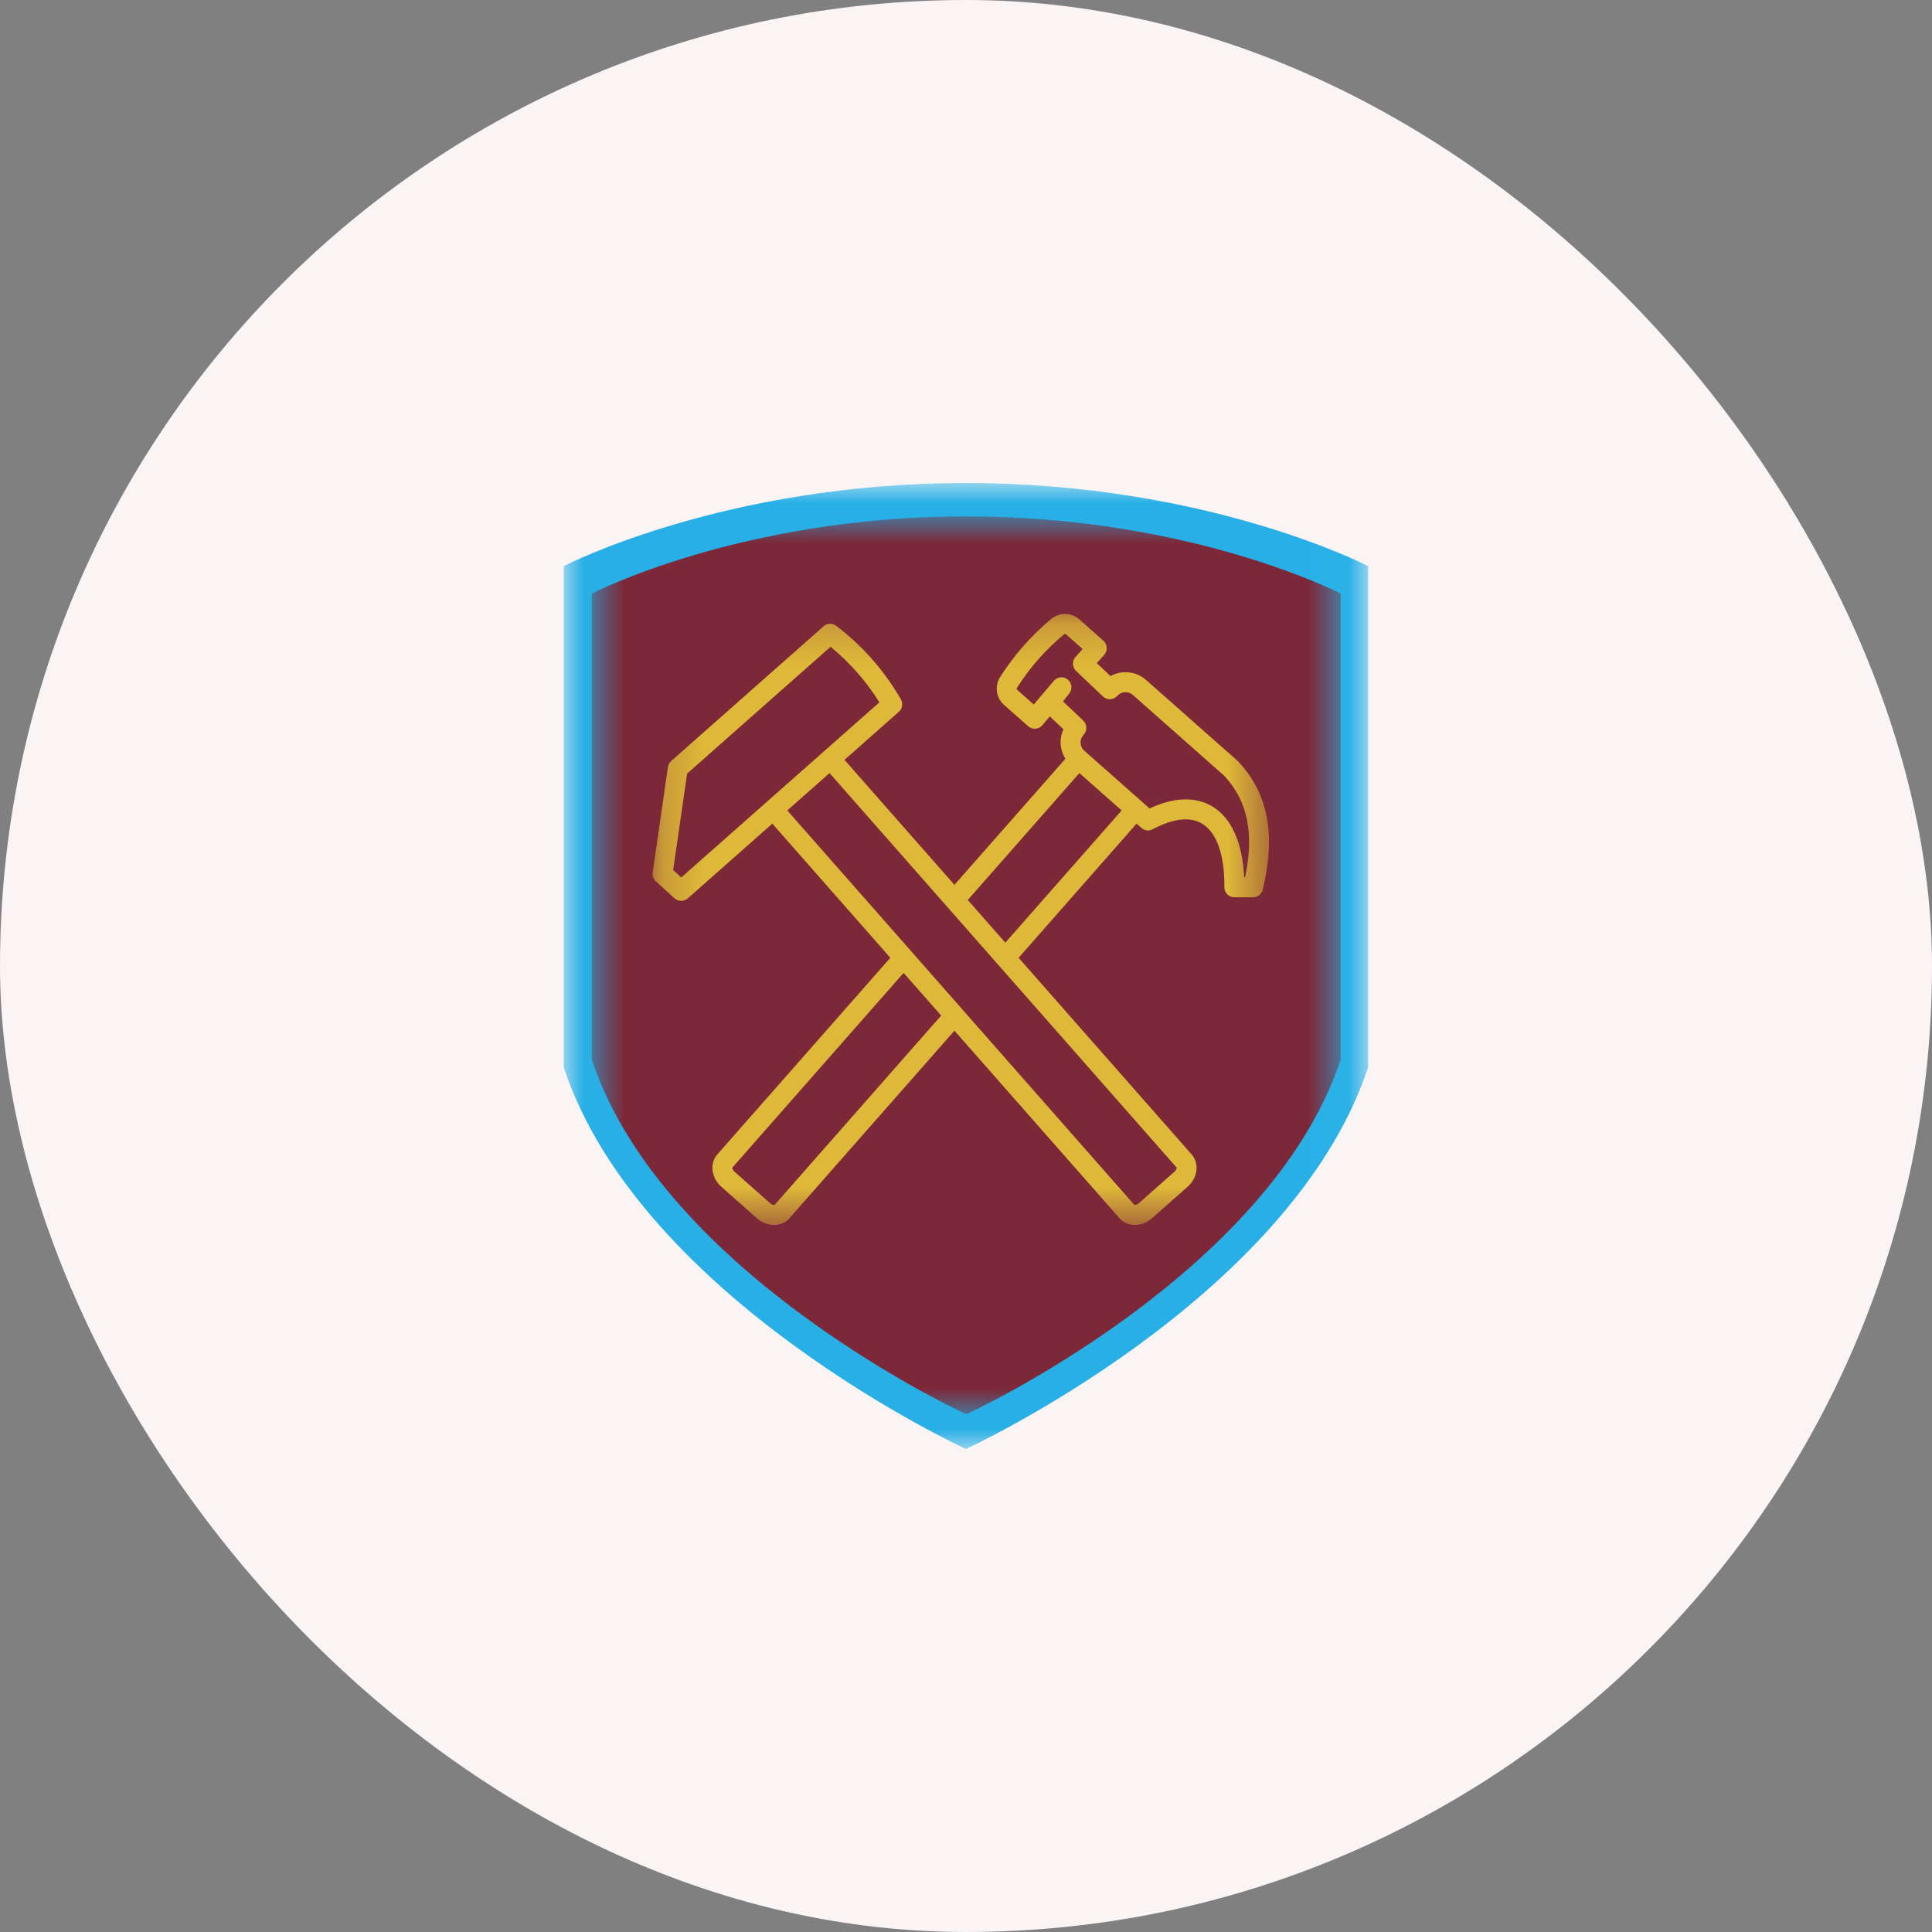 <svg width="48" height="48" viewBox="0 0 48 48" fill="none" xmlns="http://www.w3.org/2000/svg">
<rect x="0" y="0" width="48" height="48" fill="#808080" stroke="none"/>
<rect width="48" height="48" rx="24" fill="#FAF4F5"/>
<mask id="mask0_82_256" style="mask-type:luminance" maskUnits="userSpaceOnUse" x="14" y="12" width="20" height="24">
<path d="M14 12H33.989V36H14V12Z" fill="white"/>
</mask>
<g mask="url(#mask0_82_256)">
<path d="M14.006 14.065V26.522C15.927 32.294 23.998 36 23.998 36C23.998 36 32.068 32.294 33.99 26.522V14.065C33.99 14.065 30.019 12 23.998 12C17.977 12 14.006 14.065 14.006 14.065Z" fill="#28B0E6"/>
</g>
<mask id="mask1_82_256" style="mask-type:luminance" maskUnits="userSpaceOnUse" x="14" y="12" width="20" height="24">
<path d="M14.697 12.829H33.309V35.137H14.697V12.829Z" fill="white"/>
</mask>
<g mask="url(#mask1_82_256)">
<path d="M14.703 14.748V26.327C16.492 31.692 24.007 35.137 24.007 35.137C24.007 35.137 31.52 31.692 33.309 26.327V14.748C33.309 14.748 29.612 12.829 24.007 12.829C18.401 12.829 14.703 14.748 14.703 14.748Z" fill="#7C2838"/>
</g>
<mask id="mask2_82_256" style="mask-type:luminance" maskUnits="userSpaceOnUse" x="16" y="15" width="16" height="16">
<path d="M16.201 15.208H31.541V30.435H16.201V15.208Z" fill="white"/>
</mask>
<g mask="url(#mask2_82_256)">
<path d="M30.934 21.795H30.91C30.873 20.947 30.599 20.328 30.127 20.04C29.83 19.86 29.324 19.729 28.561 20.086L26.94 18.652C26.884 18.603 26.851 18.535 26.846 18.461C26.842 18.387 26.867 18.316 26.927 18.249C27.016 18.149 27.01 17.995 26.913 17.903L26.41 17.425L26.565 17.231C26.649 17.125 26.633 16.971 26.529 16.884C26.425 16.797 26.27 16.812 26.183 16.915L25.683 17.503L25.274 17.141C25.26 17.128 25.255 17.107 25.264 17.093C25.585 16.585 25.98 16.136 26.439 15.757C26.451 15.746 26.473 15.748 26.488 15.761L26.898 16.124L26.72 16.323C26.631 16.423 26.637 16.577 26.734 16.669L27.403 17.304C27.451 17.35 27.517 17.375 27.583 17.372C27.65 17.369 27.713 17.339 27.758 17.289C27.858 17.176 28.033 17.166 28.146 17.266L30.415 19.273C31.143 20.055 31.097 21.009 30.934 21.795ZM24.977 23.42L24.044 22.36L26.817 19.207L27.867 20.135L24.977 23.42ZM29.232 29.007C29.236 29.02 29.227 29.068 29.179 29.111L28.291 29.896C28.243 29.939 28.194 29.942 28.184 29.938L19.56 20.135L20.61 19.207L29.232 29.007ZM19.245 29.936C19.234 29.942 19.184 29.939 19.136 29.896L18.248 29.111C18.2 29.068 18.191 29.02 18.194 29.01L22.45 24.171L23.383 25.231L19.245 29.936ZM16.926 21.8L16.724 21.617L17.071 19.22L20.635 16.069C21.111 16.459 21.519 16.922 21.849 17.449L16.926 21.8ZM30.768 18.924C30.763 18.918 30.757 18.913 30.752 18.908L28.474 16.894C28.224 16.672 27.868 16.644 27.59 16.797L27.25 16.475L27.434 16.269C27.478 16.22 27.5 16.155 27.496 16.089C27.492 16.023 27.462 15.961 27.413 15.917L26.816 15.389C26.616 15.212 26.326 15.207 26.123 15.373C25.625 15.786 25.195 16.275 24.845 16.826C24.707 17.045 24.75 17.34 24.946 17.514L25.545 18.043C25.594 18.087 25.658 18.109 25.726 18.104C25.793 18.099 25.854 18.068 25.898 18.017L26.083 17.799L26.421 18.12C26.368 18.235 26.344 18.361 26.352 18.49C26.36 18.621 26.402 18.743 26.47 18.851L23.713 21.984L20.981 18.878L22.332 17.684C22.42 17.606 22.442 17.476 22.382 17.373C21.967 16.658 21.427 16.044 20.776 15.549C20.682 15.477 20.551 15.482 20.462 15.56L16.675 18.908C16.631 18.947 16.602 19 16.594 19.058L16.215 21.677C16.203 21.759 16.232 21.841 16.294 21.897L16.758 22.318C16.805 22.36 16.865 22.382 16.924 22.382C16.983 22.382 17.041 22.361 17.088 22.32L19.188 20.463L22.12 23.796L17.822 28.681C17.722 28.795 17.68 28.951 17.707 29.109C17.731 29.25 17.806 29.383 17.92 29.484L18.808 30.269C18.932 30.379 19.084 30.434 19.23 30.434C19.376 30.434 19.516 30.378 19.614 30.266L23.713 25.607L27.813 30.266C27.91 30.378 28.05 30.434 28.197 30.434C28.343 30.434 28.495 30.378 28.619 30.269L29.507 29.484C29.621 29.383 29.696 29.25 29.72 29.109C29.747 28.951 29.705 28.795 29.605 28.681L25.307 23.796L28.238 20.463L28.358 20.569C28.436 20.638 28.548 20.651 28.638 20.602C28.994 20.413 29.495 20.236 29.869 20.465C30.232 20.686 30.427 21.246 30.419 22.041C30.418 22.107 30.444 22.171 30.49 22.219C30.537 22.265 30.6 22.292 30.666 22.292H31.132C31.247 22.292 31.347 22.213 31.374 22.101C31.578 21.231 31.738 19.956 30.768 18.924Z" fill="#DEB939"/>
</g>
</svg>
